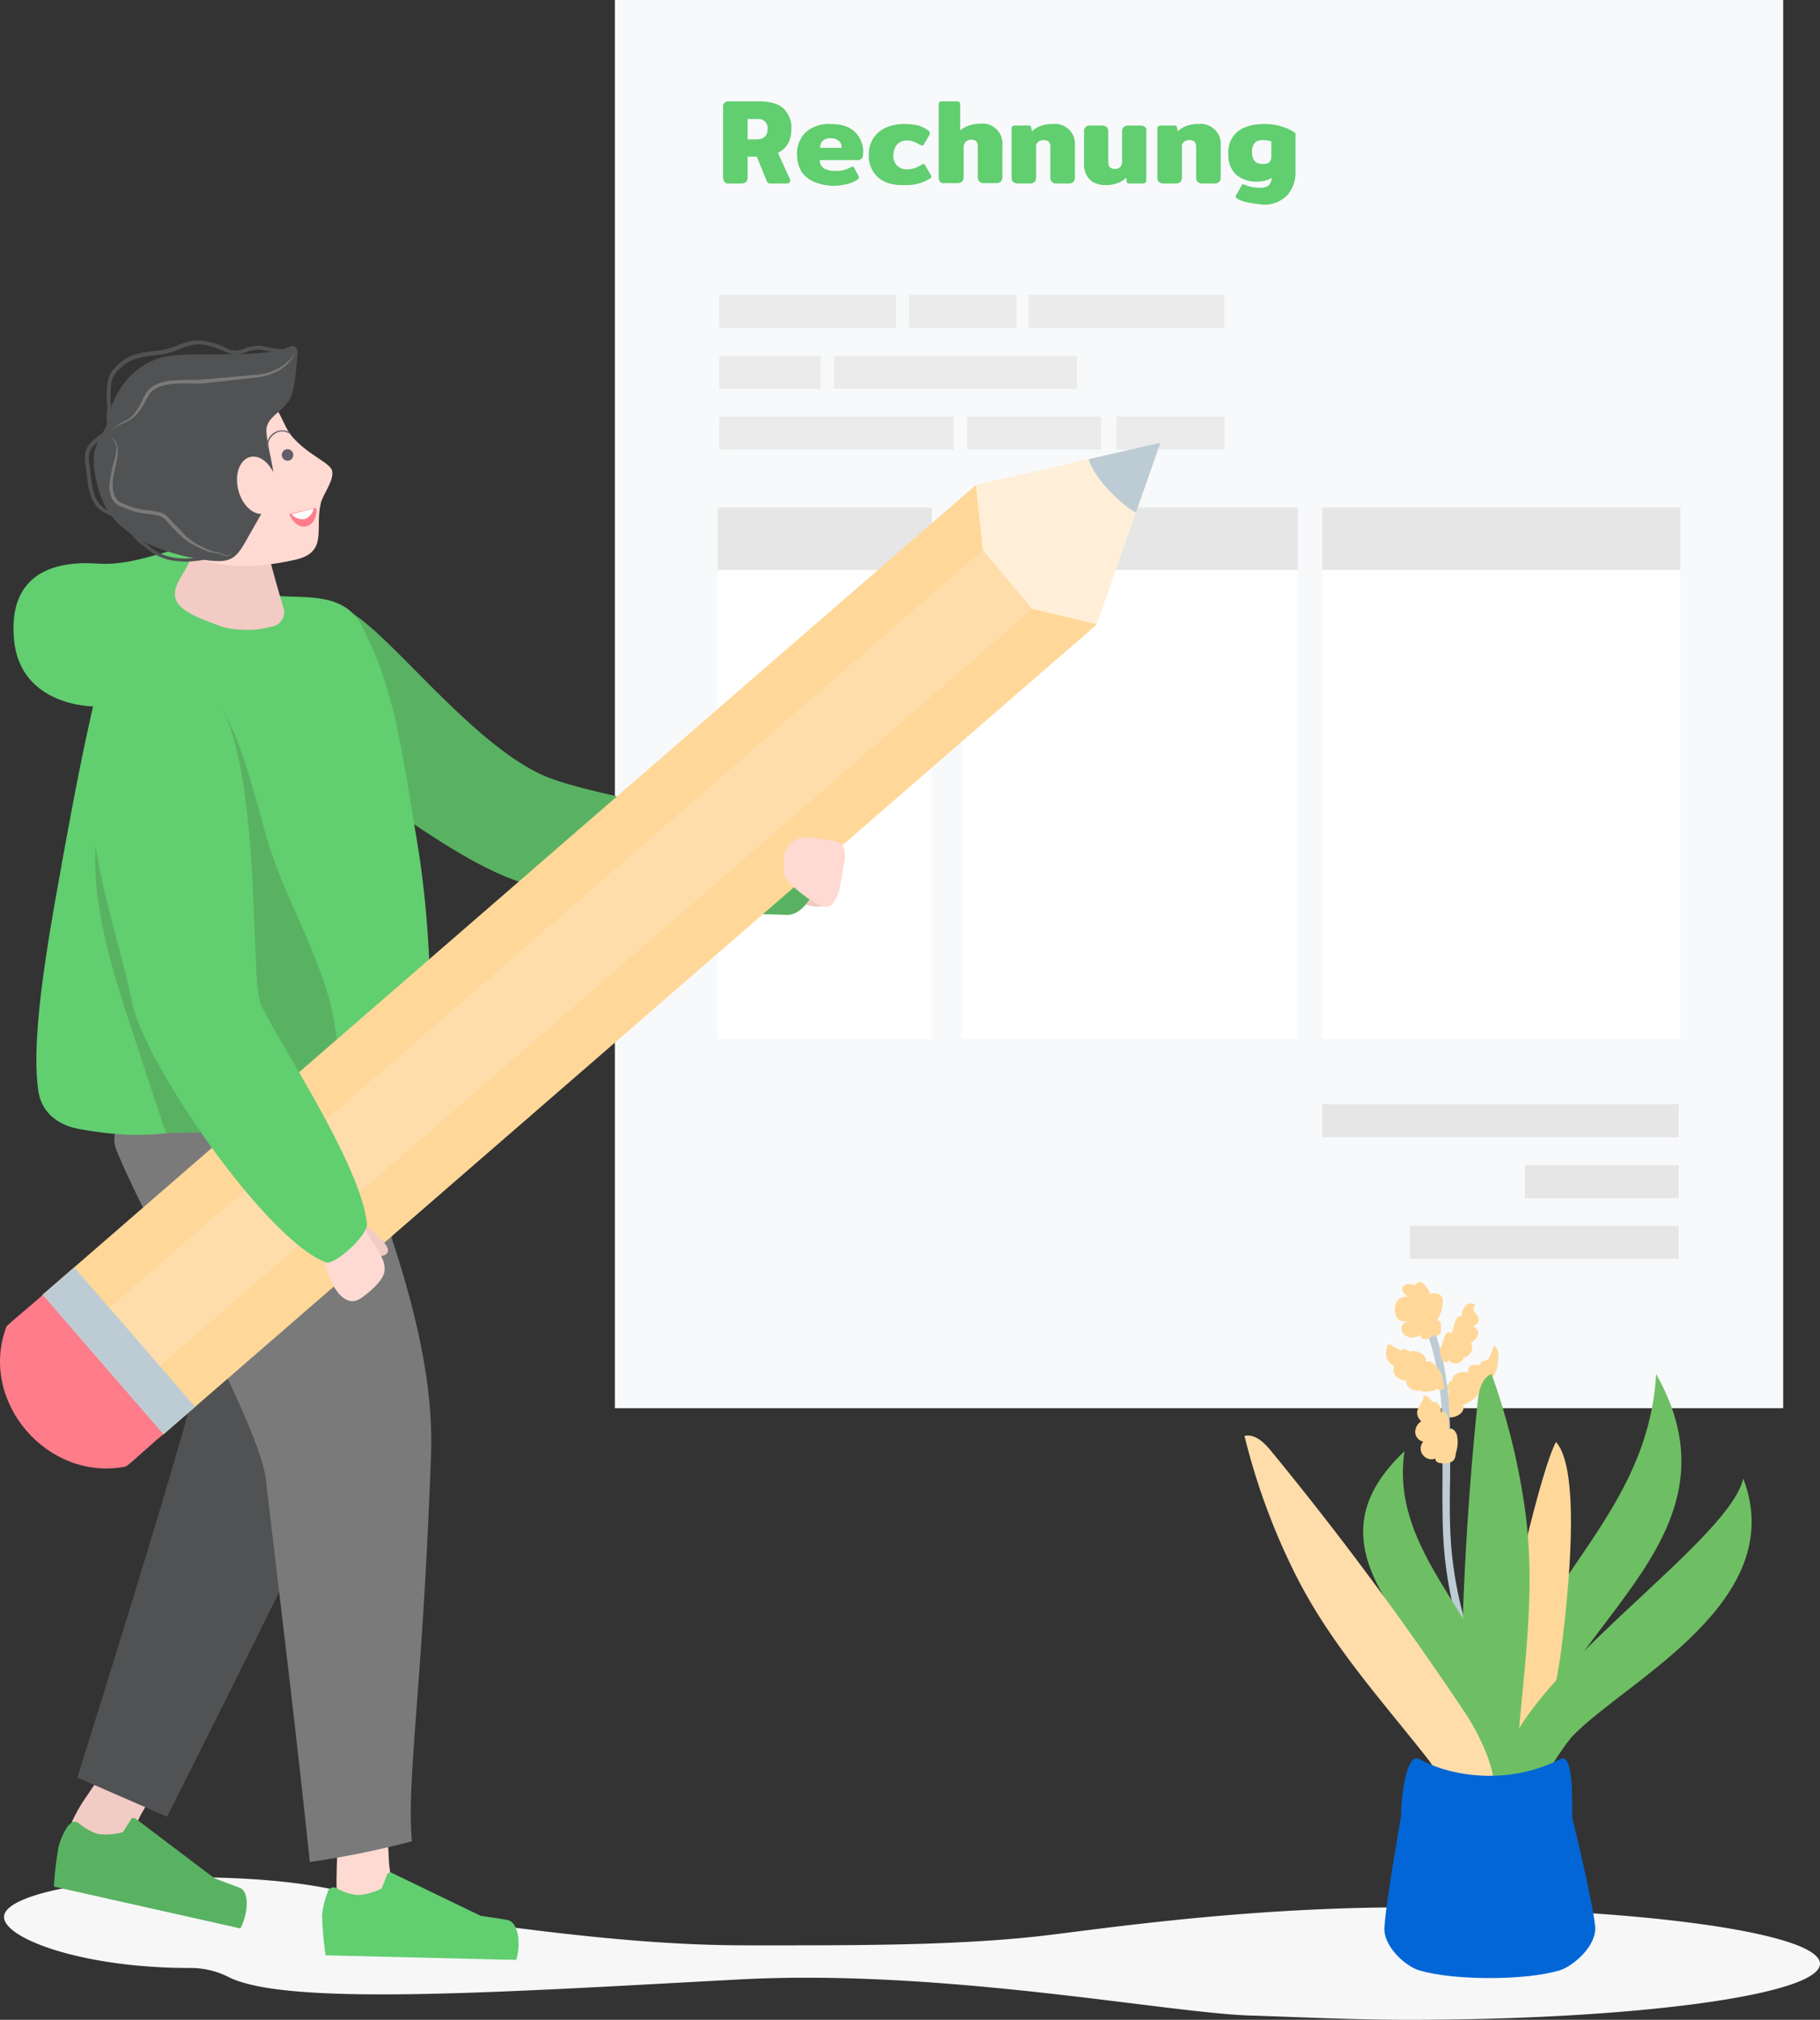 <svg xmlns="http://www.w3.org/2000/svg" id="Layer_1" data-name="Layer 1" viewBox="0 0 474.35 526.1"><rect x="0" y="0" width="474.35" height="526.1" fill="#333333" stroke="none"/><defs><style>.cls-1{fill:#f8f9fa;}.cls-12,.cls-2{fill:#61ce70;}.cls-3{fill:#ebebec;}.cls-4{fill:#e6e6e6;}.cls-5{fill:#fff;}.cls-6{fill:#f7f7f7;}.cls-7{fill:#f2cbc4;}.cls-8{fill:#515253;}.cls-10,.cls-9{fill:#59b262;}.cls-12,.cls-9{fill-rule:evenodd;}.cls-11{fill:#ffdad2;}.cls-13{fill:#7a7a7a;}.cls-14{fill:#ffd899;}.cls-15{fill:#ffddab;}.cls-16{fill:#ff7c8a;}.cls-17{fill:#bdccd4;}.cls-18{fill:#ffefd9;}.cls-19{fill:#6ebf63;}.cls-20{fill:#0366d6;}.cls-21{fill:#635e69;}</style></defs><g id="Layer_2" data-name="Layer 2"><g id="Invoices"><rect class="cls-1" x="160.25" width="304.5" height="366.8"></rect><path class="cls-2" d="M188.9,47.4a1.75,1.75,0,0,1-.4-1.2V28a1.39,1.39,0,0,1,1.1-1.6h8.2c2.9,0,5.1.6,6.4,1.8a6.87,6.87,0,0,1,2.1,5.4c0,3-1.2,5.1-3.5,6.2l3.1,6.8a.9.9,0,0,1,.1.5c0,.2-.1.3-.2.5a1.07,1.07,0,0,1-.6.2H201a1.48,1.48,0,0,1-.7-.1,1,1,0,0,1-.4-.5l-2.6-6.4h-2.4v5.4a1.75,1.75,0,0,1-.4,1.2,2,2,0,0,1-1.3.4h-3A1.48,1.48,0,0,1,188.9,47.4Zm8.3-11.1c1.9,0,2.9-.9,2.9-2.6a2.37,2.37,0,0,0-2-2.7h-3.2v5.3Z" transform="translate(-0.05)"></path><path class="cls-2" d="M212.3,47.4a7.68,7.68,0,0,1-3.3-2.6,8.21,8.21,0,0,1-1.2-4.3,7.7,7.7,0,0,1,2.3-6.1,9.24,9.24,0,0,1,6.5-2.1q4.2,0,6.3,2.1a7.16,7.16,0,0,1,2.1,5.7c0,1-.5,1.6-1.4,1.6h-9.9a2.51,2.51,0,0,0,1,2.1,5.47,5.47,0,0,0,3.1.7,7.48,7.48,0,0,0,3.9-.9c.2-.1.3-.1.5-.2s.3.1.5.4l1.1,2a.75.75,0,0,1,.1.5.66.66,0,0,1-.4.5,8.13,8.13,0,0,1-2.9,1.2,15.53,15.53,0,0,1-3.7.4A14,14,0,0,1,212.3,47.4Zm7.1-8.9a2.27,2.27,0,0,0-.7-1.8,3.14,3.14,0,0,0-2.1-.7,2.7,2.7,0,0,0-2.1.7,2.2,2.2,0,0,0-.7,1.8Z" transform="translate(-0.05)"></path><path class="cls-2" d="M228.9,46.2a7.36,7.36,0,0,1-2.4-5.9,7.77,7.77,0,0,1,1.1-4.2,7.86,7.86,0,0,1,3.2-2.8,11.94,11.94,0,0,1,4.9-1,15.53,15.53,0,0,1,3.7.4A9.06,9.06,0,0,1,242,34a.92.92,0,0,1,.4.6,1.85,1.85,0,0,1-.2.7l-1.3,2.2a.51.51,0,0,1-.5.4,1.42,1.42,0,0,1-.6-.2,8,8,0,0,0-1.6-.8,5.66,5.66,0,0,0-1.8-.3,3.32,3.32,0,0,0-2.5,1,4.19,4.19,0,0,0-1,2.8,3.36,3.36,0,0,0,3,3.7h.7a5.66,5.66,0,0,0,1.8-.3,13,13,0,0,0,1.7-.8l.6-.3a.66.66,0,0,1,.5.4l1.4,2.4c.1.2.1.3.2.5a.51.51,0,0,1-.4.5,10.76,10.76,0,0,1-2.9,1.3,11.68,11.68,0,0,1-3.7.4C232.7,48.3,230.5,47.6,228.9,46.2Z" transform="translate(-0.05)"></path><path class="cls-2" d="M245.1,47.4a1.75,1.75,0,0,1-.4-1.2V27.4a1.2,1.2,0,0,1,.2-.8,1.49,1.49,0,0,1,.9-.2h3.4a1.49,1.49,0,0,1,.9.2,1.08,1.08,0,0,1,.2.8V34a6.54,6.54,0,0,1,2.3-1.3,10.47,10.47,0,0,1,3-.5,5.19,5.19,0,0,1,5.7,5.6v8.3a1.75,1.75,0,0,1-.4,1.2,2,2,0,0,1-1.3.4h-3a2,2,0,0,1-1.3-.4,1.75,1.75,0,0,1-.4-1.2V38.2a2.3,2.3,0,0,0-.4-1.4,1.75,1.75,0,0,0-1.2-.4,2,2,0,0,0-1.5.5,1.82,1.82,0,0,0-.6,1.4v7.8a1.75,1.75,0,0,1-.4,1.2,2,2,0,0,1-1.3.4h-3.1A1.52,1.52,0,0,1,245.1,47.4Z" transform="translate(-0.05)"></path><path class="cls-2" d="M264.1,47.4a1.75,1.75,0,0,1-.4-1.2V33.7a1.08,1.08,0,0,1,.2-.8,1.49,1.49,0,0,1,.9-.2H268a1.27,1.27,0,0,1,.6.1.52.52,0,0,1,.2.4l.2,1a6.78,6.78,0,0,1,2.3-1.4,8.59,8.59,0,0,1,3.2-.5,5.19,5.19,0,0,1,5.7,5.6v8.3a1.75,1.75,0,0,1-.4,1.2,2,2,0,0,1-1.3.4h-3a2,2,0,0,1-1.3-.4,1.75,1.75,0,0,1-.4-1.2V38.3a2.3,2.3,0,0,0-.4-1.4,2,2,0,0,0-1.3-.4,2.1,2.1,0,0,0-1.5.5,1.55,1.55,0,0,0-.5,1.4v7.8a1.75,1.75,0,0,1-.4,1.2,2,2,0,0,1-1.3.4h-3A2.2,2.2,0,0,1,264.1,47.4Z" transform="translate(-0.05)"></path><path class="cls-2" d="M284.1,46.8a5.55,5.55,0,0,1-1.5-4.4V34.3a1.41,1.41,0,0,1,1.6-1.6h3a2,2,0,0,1,1.3.4,1.75,1.75,0,0,1,.4,1.2v7.9c0,1.2.6,1.8,1.7,1.8a1.74,1.74,0,0,0,1.4-.5,1.87,1.87,0,0,0,.5-1.4V34.3a1.75,1.75,0,0,1,.4-1.2,2,2,0,0,1,1.3-.4h3a2,2,0,0,1,1.3.4,1.31,1.31,0,0,1,.3,1.2V46.8a1.08,1.08,0,0,1-.2.8,1.49,1.49,0,0,1-.9.2h-3.2a1.27,1.27,0,0,1-.6-.1.52.52,0,0,1-.2-.4l-.1-1a6.78,6.78,0,0,1-2.3,1.4,8.08,8.08,0,0,1-3.1.5A5.86,5.86,0,0,1,284.1,46.8Z" transform="translate(-0.05)"></path><path class="cls-2" d="M302.1,47.4a1.75,1.75,0,0,1-.4-1.2V33.7a1.08,1.08,0,0,1,.2-.8,1.49,1.49,0,0,1,.9-.2H306a1.27,1.27,0,0,1,.6.1.52.52,0,0,1,.2.4l.2,1a6.78,6.78,0,0,1,2.3-1.4,8.59,8.59,0,0,1,3.2-.5,5.19,5.19,0,0,1,5.7,5.6v8.3a1.75,1.75,0,0,1-.4,1.2,2,2,0,0,1-1.3.4h-3a2,2,0,0,1-1.3-.4,1.75,1.75,0,0,1-.4-1.2V38.3a2.3,2.3,0,0,0-.4-1.4,2,2,0,0,0-1.3-.4,2.1,2.1,0,0,0-1.5.5,1.55,1.55,0,0,0-.5,1.4v7.8a1.75,1.75,0,0,1-.4,1.2,2,2,0,0,1-1.3.4h-3A2,2,0,0,1,302.1,47.4Z" transform="translate(-0.05)"></path><path class="cls-2" d="M325.2,52.7a7.91,7.91,0,0,1-2.9-1.1.52.52,0,0,1-.2-.4.37.37,0,0,1,.1-.3l1.4-2.5c.1-.1.1-.2.2-.3s.1-.1.2-.1.3.1.4.1a9.68,9.68,0,0,0,4.1.8,3.34,3.34,0,0,0,2.2-.6,3,3,0,0,0,.8-2,4.59,4.59,0,0,1-1.6.7,6.93,6.93,0,0,1-2,.3,8.3,8.3,0,0,1-5.7-1.8,7.15,7.15,0,0,1-2-5.4,6.87,6.87,0,0,1,2.4-5.8c1.6-1.3,3.9-2,7.1-2a14.08,14.08,0,0,1,4.5.7,10.37,10.37,0,0,1,3.5,1.7v10a8.76,8.76,0,0,1-2.2,6.2,8.3,8.3,0,0,1-6.4,2.4C327.7,53.1,326.4,53,325.2,52.7Zm6.2-12.1V36.8a8.33,8.33,0,0,0-2.2-.3,2.7,2.7,0,0,0-2.1.7,3.22,3.22,0,0,0-.7,2.5,3.17,3.17,0,0,0,.7,2.3,2.7,2.7,0,0,0,2.1.7C330.7,42.8,331.4,42.1,331.4,40.6Z" transform="translate(-0.05)"></path><rect class="cls-3" x="187.45" y="76.8" width="46.1" height="8.6"></rect><rect class="cls-3" x="236.95" y="76.8" width="28" height="8.6"></rect><rect class="cls-3" x="268.05" y="76.8" width="51" height="8.6"></rect><rect class="cls-3" x="187.45" y="108.5" width="61.1" height="8.6"></rect><rect class="cls-3" x="252.05" y="108.5" width="34.9" height="8.6"></rect><rect class="cls-3" x="290.95" y="108.5" width="28.2" height="8.6"></rect><rect class="cls-3" x="187.45" y="92.7" width="26.4" height="8.6"></rect><rect class="cls-4" x="367.45" y="319.3" width="70.1" height="8.6"></rect><rect class="cls-4" x="344.65" y="287.6" width="92.9" height="8.6"></rect><rect class="cls-4" x="397.45" y="303.5" width="40.1" height="8.6"></rect><rect class="cls-3" x="217.35" y="92.7" width="63.3" height="8.6"></rect><rect class="cls-4" x="187.05" y="132.2" width="55.8" height="16.3"></rect><rect class="cls-4" x="250.75" y="132.2" width="87.5" height="16.3"></rect><rect class="cls-4" x="344.65" y="132.2" width="93.3" height="16.3"></rect><rect class="cls-5" x="187.05" y="148.5" width="55.8" height="122.1"></rect><rect class="cls-5" x="250.75" y="148.5" width="87.5" height="122.1"></rect><rect class="cls-5" x="344.65" y="148.5" width="93.3" height="122.1"></rect><path class="cls-6" d="M367,496.8c-38.9,0-72.7,4.6-91.8,7-24,3.1-52.9,2.9-80.8,2.9-31.6,0-63.6-5.2-88.7-8.3a20.05,20.05,0,0,1-7.6-2.5c-6.8-4-25.3-6.9-47-6.9-27.6,0-50,4.6-50,10.3s20.7,13.3,48.3,13.3H50a21.73,21.73,0,0,1,9.7,2.4c15.5,7.7,72.5,3.8,132.8.6,53.3-2.9,112,8.8,133.8,9.4,12.8.4,26.4,1.1,40.8,1.1,59.2,0,107.3-6.5,107.3-14.6S426.3,496.8,367,496.8Z" transform="translate(-0.05)"></path><path class="cls-7" d="M217.2,234.5c-.5,1.1-2.1,1.5-3.2,1.6a7.4,7.4,0,0,1-5.7-1.6c-.9-.8-1-2.3-1-3.5a6.57,6.57,0,0,1,.8-3.4c.5-1.1.8-2.3,1.4-3.4.9-1.9,2.9-1.7,4.6-1.5,2.4.3,3.4,1.9,3.2,4.3-.2,1.8-.9,3.4-.9,5.2a3,3,0,0,0,.2,1.3A8.79,8.79,0,0,0,217.2,234.5Z" transform="translate(-0.05)"></path><path class="cls-7" d="M40.4,464c.2,2.1-2.2,6.2-3.3,8.1-1,1.7-1.6,3.5-2.6,5.2-.6,1-1.3,3.1-2.5,3.7s-4.1-.3-5.6-.6a38,38,0,0,1-4.7-1.8c-2.2-1-3.8-1.8-2.8-4.3a41.85,41.85,0,0,1,4-6.8c1.3-2,2.6-3.8,3.7-5.8.7-1.3.9-1.7,2.5-1.7a18.17,18.17,0,0,1,5.2,1.4c1.7.6,4,1,5.4,2.1C39.7,463.7,39.7,463.8,40.4,464Z" transform="translate(-0.05)"></path><path class="cls-8" d="M48.8,257.1c-.9,4.4,5.4,87.5,2.6,101.7S20.2,463,20.2,463l23.4,10.2s47.8-94.7,49.1-100.8S111.4,274,111.4,274Z" transform="translate(-0.05)"></path><path class="cls-9" d="M17.9,475.4a17.33,17.33,0,0,0-2.6,5.7,90.29,90.29,0,0,0-1.2,10.3l48.6,10.9c2.1-4,2.4-9.6-.2-10.6s-4.8-1.8-6.6-2.5L35.4,473.7a.91.91,0,0,0-1.2.1v.1h0l-2.1,3.3a15.82,15.82,0,0,1-6.5.5,14.59,14.59,0,0,1-5-2.8h0a1.65,1.65,0,0,0-2.4.3.1.1,0,0,1-.1.1Z" transform="translate(-0.05)"></path><path class="cls-10" d="M134.9,229.5c15.5,5.4,46.8,8.2,70.2,8.8,7.2.2,11.8-16.6,6.9-18.4-18.9-7.1-52.5-11.5-68-17-20.7-7.3-45.3-42.3-55-44.4-6.9-1.5-13.1,2.9-14.2,14.2a18.3,18.3,0,0,0,1.8,9.2c4.6,9.9,16.1,22.4,23.4,27.4C110.8,216.6,123.4,225.5,134.9,229.5Z" transform="translate(-0.05)"></path><path class="cls-11" d="M99.9,475.9c1.3,1.7,1.4,6.4,1.5,8.6.1,2,.5,3.9.6,5.8,0,1.2.5,3.3-.1,4.5s-3.4,1.9-4.7,2.4a18.62,18.62,0,0,1-4.7.9c-2.3.3-3.9.4-4.4-2.2a51.7,51.7,0,0,1-.3-7.9c0-2.4.2-4.6,0-6.9-.1-1.5-.2-1.9,1.1-2.7a14,14,0,0,1,4.9-1.5c1.6-.4,3.6-1.2,5.3-1C99.2,476,99.3,476.1,99.9,475.9Z" transform="translate(-0.05)"></path><path class="cls-12" d="M85.5,492.8a21,21,0,0,0-1.5,6.1,91.22,91.22,0,0,0,.9,10.4l49.7,1.2c1.3-4.4.5-9.9-2.3-10.4s-5.1-.8-7-1.1l-23.2-11.2a.84.84,0,0,0-1.1.4h0l-1.5,3.7a15.16,15.16,0,0,1-6.3,1.7,12.81,12.81,0,0,1-5.4-1.8h0a1.76,1.76,0,0,0-2.3.7v.3Z" transform="translate(-0.05)"></path><path class="cls-13" d="M107.4,479.6c-1.4-16.9,2.8-39.3,5-101.1,1.2-35.3-18.2-75.5-25.9-99.6-2.2-7.1-21.3,1.5-28.7,2-8,.5-18.6,6.3-24.7,10a7,7,0,0,0-2.8,8.4c6.7,17.2,37.2,71,39,85.8,4.6,39,7.6,63,11.5,99.9A236.39,236.39,0,0,0,107.4,479.6Z" transform="translate(-0.05)"></path><path class="cls-2" d="M94.2,162.8c8.6,16.3,10.2,30.4,14.6,56.7s3.2,50.6,4,57.6c1.8,16.4-9.2,17.8-36.9,17.1-10.2-.2-17.4-3.2-21.7-1.6-11.2,4.2-24,3.3-33.9,1.4-5.5-1.1-9.6-4.5-10.3-10.1-2.1-15.3,3.3-43.1,7.3-65.2s7-34.7,7-34.7-19,0-20.6-17.4S14.4,146,25.5,146.8s21.4-5.8,27.9-4.1,6.7,8,13.8,11.4C74.1,157.3,88.6,152.1,94.2,162.8Z" transform="translate(-0.05)"></path><path class="cls-10" d="M91.9,294.2c-2.5-7.6-3.8-26-6-33.8-4.1-14.8-12.3-28-16.5-42.7s-14.9-63.3-33.8-31.2c-16,27.1-11.7,49.3-2.8,76.8,4.4,13.6,10.5,31.8,10.5,31.8S82.2,294.5,91.9,294.2Z" transform="translate(-0.05)"></path><rect class="cls-14" x="-12.5" y="225.93" width="321.99" height="48.1" transform="translate(-127.51 158.4) rotate(-40.93)"></rect><rect class="cls-15" x="-12.53" y="239.94" width="321.99" height="20" transform="translate(-127.49 158.37) rotate(-40.93)"></rect><path class="cls-16" d="M42.7,373.6h0L11.2,337.2h0c-.2.5-9.4,7.9-9.5,8.4C-5.6,365.1,12.5,386,32.8,382,33.4,381.9,42,373.8,42.7,373.6Z" transform="translate(-0.05)"></path><rect class="cls-17" x="25.57" y="327.79" width="10.9" height="48.1" transform="translate(-222.96 106.34) rotate(-40.93)"></rect><polygon class="cls-18" points="254.35 126.3 256.15 143.3 269.05 158.6 285.85 162.6 302.45 115.3 254.35 126.3"></polygon><path class="cls-17" d="M296.1,133.5l6.4-18.2-18.7,4.3s.7,3.1,4.7,7.5C293,132,296.1,133.5,296.1,133.5Z" transform="translate(-0.05)"></path><path class="cls-7" d="M93.5,318.8c1.3-1.1,7.2,4.8,7.6,6.4.8,3.5-7.2,1.7-8.5-.1a6.85,6.85,0,0,1-1-4.4C91.8,319.5,93.2,316.9,93.5,318.8Z" transform="translate(-0.05)"></path><path class="cls-11" d="M95.1,319.5c.8,3.4,6,7.9,5.1,11.9-.5,2.4-4,5.3-6,6.7-5.7,4.1-10.5-8.4-9.5-12.8,1.1-4.6,7-3.7,9.9-6C95.2,320.1,95.9,320.8,95.1,319.5Z" transform="translate(-0.05)"></path><path class="cls-2" d="M34.5,261.2c3.2,15.8,35,61.9,50.5,67.6,2.3.8,11-7.1,10.7-10-1.5-15.6-24-48.7-27.7-57.3-3.8-9.1,3.2-99.4-28-84.8C11,193.9,28.9,233.7,34.5,261.2Z" transform="translate(-0.05)"></path><path class="cls-7" d="M71,163.2a3.89,3.89,0,0,0,3.1-4.4c0-.1,0-.2-.1-.2-1-3.5-4.4-14.7-4.6-18-2.8-.4-3.4-1.9-6-2.8s-5.3-2.1-8-2.2a2.48,2.48,0,0,0-2.2,1.3,56.64,56.64,0,0,0-2,5.8,82.07,82.07,0,0,1-4.4,8.3c-1.6,2.9-1.8,5.4,1,7.6,2.6,2,6.4,3.2,9.4,4.4a18.58,18.58,0,0,0,5.8,1,21.69,21.69,0,0,0,6.7-.5Z" transform="translate(-0.05)"></path><path class="cls-11" d="M86.6,122.6c.6,2.4-2.3,6.1-2.9,8.3-1.7,6.9,2,12.9-6.7,14.9-24.7,5.6-34.7-4.2-42.4-14.2-10-13-1.3-29.6,12.2-33.2,8.2-2.2,15,.7,21.4,4.3,4.7,2.6,5.4,7.8,7.8,10.8C80.2,118.5,86.1,120.5,86.6,122.6Z" transform="translate(-0.05)"></path><path class="cls-8" d="M74.5,105.4c-1.6,2.1-4.6,3.4-5,6.2-.3,1.9,1.5,8.9,1.7,10.9.6,4.8-1.7,9.1-4.1,13.2-5.3,9-5,11.5-14,10.1-12.1-1.8-21-6.4-25.1-13-2.1-3.4-3.9-10.2-3.5-14.2.2-2.6,2.6-6.4,3.2-7.4.1-.2,1.5-13.6,13.5-17.8,7.4-2.6,25.7.7,34.7-3.2.9-.4,1.8.6,1.7,1.6C76.8,104.5,75.2,104.5,74.5,105.4Z" transform="translate(-0.05)"></path><ellipse class="cls-11" cx="67.11" cy="126.4" rx="5.1" ry="7.6" transform="translate(-29.14 20.44) rotate(-14.27)"></ellipse><path class="cls-13" d="M76.9,90.9a4.82,4.82,0,0,1-1.3,3.2,11.78,11.78,0,0,1-2.7,2.3,12.15,12.15,0,0,1-3.3,1.4,19.68,19.68,0,0,1-3.5.6c-2.3.3-4.7.5-7,.8l-3.5.4c-1.2.1-2.3.3-3.5.3-2.4,0-4.7-.1-7,.1s-4.6.8-6,2.5c-.6,1-1.2,2-1.7,3a13,13,0,0,1-1,1.5,7.47,7.47,0,0,1-1.2,1.4c-1.8,1.8-4.4,1.9-5.9,3.8,1.3-2.1,4.1-2.4,5.5-4.2a17.26,17.26,0,0,0,1.9-2.8,30.13,30.13,0,0,1,1.6-3.1,6.54,6.54,0,0,1,3-2.2,13.71,13.71,0,0,1,3.5-.8c2.4-.2,4.7-.1,7-.2,4.6-.3,9.3-.8,13.9-1.2a14.94,14.94,0,0,0,6.6-1.6,13.11,13.11,0,0,0,2.8-2A4.59,4.59,0,0,0,76.9,90.9Z" transform="translate(-0.05)"></path><path class="cls-8" d="M48.5,146.3a27.1,27.1,0,0,1-4-.4,13.83,13.83,0,0,1-6.3-3.1l-.5-.4a15.9,15.9,0,0,1-4.9-5.4,5.9,5.9,0,0,1-.4-.8c-.4-1-.6-1.4-1.8-1.6a8.31,8.31,0,0,1-5-2.3c-2.2-2.2-2.6-5.5-2.9-8.5a5.9,5.9,0,0,0-.2-1.4c0-.3-.1-.6-.1-1a8.74,8.74,0,0,1-.1-3.6c.6-2.4,3.1-4.2,5.5-5.5l.5.9c-2,1.2-4.5,2.8-5,4.9a8.1,8.1,0,0,0,.1,3.1c0,.3.1.7.1,1,.1.5.1,1,.2,1.5.3,2.8.7,5.9,2.6,7.9a7.56,7.56,0,0,0,4.5,2.1,2.87,2.87,0,0,1,2.5,2.2,5.9,5.9,0,0,0,.4.8c1.1,2.3,2.8,3.6,4.7,5.1l.5.4a12.27,12.27,0,0,0,5.8,2.9,16.26,16.26,0,0,0,8.2-.3,13.32,13.32,0,0,1,1.9-.5,8.16,8.16,0,0,0,3.6-1.5l.7.8a8.41,8.41,0,0,1-4,1.7,12.09,12.09,0,0,0-1.8.5A39.06,39.06,0,0,1,48.5,146.3Z" transform="translate(-0.05)"></path><path class="cls-13" d="M28.8,113.8a4.49,4.49,0,0,1,1.3,1.1,4.42,4.42,0,0,1,.6,1.6,13,13,0,0,1-.2,3.4c-.2,1.1-.5,2.2-.7,3.2a18.65,18.65,0,0,0-.4,3.2,7.65,7.65,0,0,0,.6,3,3.49,3.49,0,0,0,2.2,1.9l1.5.6a8.8,8.8,0,0,0,1.5.5,16.47,16.47,0,0,0,3.2.6c1.1.1,2.2.3,3.3.5a5.56,5.56,0,0,1,1.7.9l1.2,1.2c.7.8,1.5,1.6,2.3,2.4l1.1,1.2a6.28,6.28,0,0,0,1.2,1.1,15.86,15.86,0,0,0,2.7,1.8c1,.5,2,1,3,1.4a7.49,7.49,0,0,0,1.6.4,7.49,7.49,0,0,1,1.6.5,2.82,2.82,0,0,0,1.5.4,2.54,2.54,0,0,0,1.1-1.2,2.56,2.56,0,0,1-1,1.3,2.49,2.49,0,0,1-1.7-.3,7.49,7.49,0,0,0-1.6-.4l-1.7-.3a28.8,28.8,0,0,1-3.1-1.3,22.8,22.8,0,0,1-3-1.7,27.25,27.25,0,0,1-2.5-2.3c-.8-.8-1.6-1.6-2.3-2.4a4.81,4.81,0,0,0-2.4-1.8c-1.1-.2-2.1-.4-3.2-.5a19.09,19.09,0,0,1-3.3-.6c-.5-.2-1.1-.4-1.6-.6s-1-.4-1.6-.6a3.77,3.77,0,0,1-1.5-.9,4.18,4.18,0,0,1-1.1-1.5,8,8,0,0,1-.5-3.4c.1-1.1.3-2.2.5-3.3a29.92,29.92,0,0,1,.8-3.2,11.27,11.27,0,0,0,.5-3.2,2.69,2.69,0,0,0-.5-1.5A6,6,0,0,0,28.8,113.8Z" transform="translate(-0.05)"></path><path class="cls-8" d="M28.2,110.3c-.6-.8-.4-2-.3-3.1a6.15,6.15,0,0,0,.1-1.4,26.56,26.56,0,0,1,.1-6.3c.4-2.5,2.1-4.1,3.9-5.5,2.5-2,6.4-2.4,9.5-2.7l.6-.1A22.1,22.1,0,0,0,46.3,90a15.08,15.08,0,0,1,4.6-1.3,17.17,17.17,0,0,1,8,1.9l.8.4a5.56,5.56,0,0,0,4.2-.3,10.45,10.45,0,0,1,4.3-.6l1,.2a44.25,44.25,0,0,0,6.9.9c-.1.1-.2.2-.2.3l1,.1-.3.4c-.4.3-1.7.3-7.6-.7l-.9-.2a8.22,8.22,0,0,0-3.8.6,6.4,6.4,0,0,1-4.9.2l-.9-.4c-1.9-.8-4.7-2-7.5-1.8A19.55,19.55,0,0,0,46.7,91a17.11,17.11,0,0,1-4.4,1.3l-.6.1c-3.1.3-6.7.7-9,2.4-2,1.6-3.3,2.9-3.6,4.9a24.1,24.1,0,0,0-.1,6,8.6,8.6,0,0,1-.1,1.6c-.1.9-.3,1.9.1,2.4Z" transform="translate(-0.05)"></path><path class="cls-11" d="M218.4,219.3a55.88,55.88,0,0,0-8.2-1.2,5.91,5.91,0,0,0-5.9,5.9v.2c0,1.7-.2,3.4.8,4.9s8.3,7.9,11,7c1.3-.5,2.1-2.5,2.5-3.7.6-1.5,1.2-6.8,1.5-7.7C220.3,224,220.8,220.1,218.4,219.3Z" transform="translate(-0.05)"></path><path class="cls-14" d="M380.7,368.2a2.17,2.17,0,0,0,.8-2l-.5-.1a9.87,9.87,0,0,0,4.7-3.3,1.1,1.1,0,0,0-.8,0,9.46,9.46,0,0,0,3.6-2.2,1.61,1.61,0,0,0,.6-1.3h-.4a8.93,8.93,0,0,0,1.5-2.9,7.61,7.61,0,0,0,.3-2.1,7.39,7.39,0,0,0,0-2.1,3.25,3.25,0,0,0-1-1.8,28.8,28.8,0,0,1-1.3,3.1c-.1.2-.2.3-.3.5a3,3,0,0,1-1.3.5c-.5.1-.9.6-.7,1a3.79,3.79,0,0,1-1.5,0,1.55,1.55,0,0,0-1.4.5,2.32,2.32,0,0,0-.3,1.6,3.57,3.57,0,0,0-3.8.8c-.3.3-.5.8-.1,1a2.56,2.56,0,0,0-1.5,1.4,1.44,1.44,0,0,0,.6,1.8,2,2,0,0,0-1.2,2.6,2.36,2.36,0,0,0,.6.9,2.26,2.26,0,0,0,.1,2.8C378.1,369.6,379.9,368.9,380.7,368.2Z" transform="translate(-0.05)"></path><path class="cls-17" d="M397.9,457.5a.91.91,0,0,1-.8-.4,102.32,102.32,0,0,1-20.7-53.8c-.5-6.4-.4-12.9-.4-19.2,0-3.6.1-7.4,0-11.1-.2-12.5-1.9-21.5-5.4-29.1a2.49,2.49,0,0,1-.2-1.9,1.49,1.49,0,0,1,1.5-.9,1.27,1.27,0,0,1,1.2,1,.86.86,0,0,1-.6,1.1c4.6,10.1,5.3,21.2,5.5,29.7.1,3.7,0,7.5,0,11.1-.1,6.3-.2,12.7.3,19a101.39,101.39,0,0,0,20.3,52.7,1,1,0,0,1-.2,1.4h0A.51.51,0,0,1,397.9,457.5ZM371.2,342.6Z" transform="translate(-0.05)"></path><path class="cls-14" d="M375.6,346.8v-1.9a1.23,1.23,0,0,0-.4-.8.61.61,0,0,0-.8.1,10,10,0,0,0,1.7-5,3.75,3.75,0,0,0-.1-1.1,2,2,0,0,0-1.7-1.2,2,2,0,0,0-1.1,0,1,1,0,0,0-.7.8c.4-.4.2-1.1-.1-1.6a8.62,8.62,0,0,0-1.4-1.8,1.61,1.61,0,0,0-.7-.4,1.14,1.14,0,0,0-.8.3,1.42,1.42,0,0,0-.8.9c.1-.2-.2-.4-.4-.5a2.57,2.57,0,0,0-1.5-.1,1.59,1.59,0,0,0-1.2.9,1.74,1.74,0,0,0,.3,1.4,4,4,0,0,0,1.2,1,2.77,2.77,0,0,0-2.9,1.1,4,4,0,0,0-.5,3.2A2.59,2.59,0,0,0,365,344c.7.3,1.5.1,2.2.3a1.71,1.71,0,0,0-1.8,1.2,2,2,0,0,0,.6,2.1,3.23,3.23,0,0,0,2.1.8,4.39,4.39,0,0,0,2.2-.7.88.88,0,0,0,.5,1,1.45,1.45,0,0,0,1.1.1,6.12,6.12,0,0,0,1.2-.5,1.91,1.91,0,0,1,1-.5c.4,0,.6.2.9,0A1.22,1.22,0,0,0,375.6,346.8Z" transform="translate(-0.05)"></path><path class="cls-14" d="M376.7,347.8c.2-.4.5-.9,1-.8a1.06,1.06,0,0,1,.8.9c-.2-.1-.2-.4-.1-.6l.7-2.4a3.81,3.81,0,0,1,.8-1.7,1.24,1.24,0,0,1,1.4-.3c-.3-.2-.3-.7-.2-1.1a3.9,3.9,0,0,1,1.3-2,1.68,1.68,0,0,1,2.2.2,1.23,1.23,0,0,0-.5,1c.1,1,1.4,1.6,1.4,2.7a1.61,1.61,0,0,1-.5,1.1,4.13,4.13,0,0,1-1.1.7,1.89,1.89,0,0,1,1.4,2.2,4.12,4.12,0,0,1-1.9,2,2.54,2.54,0,0,1,.1,2.4,2.85,2.85,0,0,1-1.9,1.5,2.27,2.27,0,0,1-3.9.7.88.88,0,0,1-1,.5,1.42,1.42,0,0,1-.9-.8,2.66,2.66,0,0,1-.3-1.2l-.2-1.1c-.1-.5.1-.5.3-.8a1.91,1.91,0,0,0,.3-.8C376.1,349.4,376.4,348.6,376.7,347.8Z" transform="translate(-0.05)"></path><path class="cls-14" d="M373.3,354.9a1.8,1.8,0,0,0-1.6-.2,2,2,0,0,0-.7-1.8,4.44,4.44,0,0,0-2.2-1,1.74,1.74,0,0,0-1.4.3c.1-.2-.1-.3-.3-.4l-.9-.3a1.7,1.7,0,0,0-.7-.1c-.2.1-.4.4-.2.6-.3-.5-1-.7-1.6-1a8.79,8.79,0,0,1-1-.6,1.08,1.08,0,0,0-1.1,0c-.1.6-.2,1.2-.3,1.7a3.5,3.5,0,0,0,2.2,3.7,2.27,2.27,0,0,0,.4,2.7,3.86,3.86,0,0,0,2.7,1.1,1.84,1.84,0,0,0,.5,1.6,3.77,3.77,0,0,0,1.5.9,3.33,3.33,0,0,0,2.2-.1c-.2,0-.3.2-.3.4a6.54,6.54,0,0,0,3.1-.2,1.19,1.19,0,0,0,.9-.5,1.28,1.28,0,0,0,1,.4,1,1,0,0,0,.9-.6c.2-.6-.3-1.5-.4-2.1s-.1-1-.2-1.4A9.26,9.26,0,0,0,373.3,354.9Z" transform="translate(-0.05)"></path><path class="cls-14" d="M379.8,373.9a2.85,2.85,0,0,0-.8-1.4,1.4,1.4,0,0,0-1.5-.3,5,5,0,0,0-.2-3.2,2.38,2.38,0,0,0-.6-1.1.79.79,0,0,0-1.1.1,2.43,2.43,0,0,0-1.9-2.9c-.2,0-.3-.1-.5-.1a3.12,3.12,0,0,0-2.1-1.6c.1,1.7-1.7,2.9-1.7,4.6a3,3,0,0,0,1.1,2.2,3.36,3.36,0,0,0-1.6,2.9,2.65,2.65,0,0,0,2.1,2.4,2.73,2.73,0,0,0,.3,3.9,2.79,2.79,0,0,0,2.9.5.87.87,0,0,0,.4.9,1.69,1.69,0,0,0,1,.3,4.24,4.24,0,0,0,2.7-.3c1.2-.6,1-1.6,1.3-2.7A8.61,8.61,0,0,0,379.8,373.9Z" transform="translate(-0.05)"></path><path class="cls-19" d="M397.5,462c5.7-37.7,59.1-60,34.2-104.1-2.1,36-30.9,53.3-40.6,86.3C385.2,464.8,392.1,497.9,397.5,462Z" transform="translate(-0.05)"></path><path class="cls-14" d="M407.2,427.8c-1.7,14.7-6.1,31.8-15.3,44.8-11.6-2.6,8.6-88.4,13.7-97C412.4,383.2,408.5,417.1,407.2,427.8Z" transform="translate(-0.05)"></path><path class="cls-19" d="M388.8,357.9c-2.6,1-3.3,4.3-3.6,7a831.38,831.38,0,0,0-4.4,85c0,4.8,1.3,24.7,10.4,22.8,5.3-1.1,4-14.3,4.4-18.1,1.7-20.9,4.8-40.4,1.9-61.5A177.61,177.61,0,0,0,388.8,357.9Z" transform="translate(-0.05)"></path><path class="cls-19" d="M382.5,458.9c.6-28.6-48.2-50.9-16.4-80.9-3.9,26.9,21.5,42.9,25.5,68.4C394.1,462.2,381.8,486,382.5,458.9Z" transform="translate(-0.05)"></path><path class="cls-15" d="M324.4,374c2.7-.6,5.1,1.7,6.9,3.9q27,32.85,50.7,68.4c2.7,4,12.6,21.3,3.9,24.7-5,2-11.3-9.7-13.6-12.7-13-16.5-26.4-31-35.6-50.2A171.39,171.39,0,0,1,324.4,374Z" transform="translate(-0.05)"></path><path class="cls-19" d="M410.2,451.9c14-14.3,56.4-34.8,44.2-66.8-4.4,19.6-78.6,63.9-60.2,86.8C396.5,474.7,405.7,456.4,410.2,451.9Z" transform="translate(-0.05)"></path><path class="cls-20" d="M369.9,513.2c8.8,2.7,27.9,2.7,36.7,0,3.5-1.1,9.7-6.4,9.2-11.5-.8-7.2-6-28.4-6-28.4,0-5,.3-16.9-3.1-15.1-13.2,6.8-28.3,4.7-36.7,0-3.4-1.9-4.8,9.8-4.8,14.9,0,0-3.8,21.4-4.3,28.6C360.3,506.8,366.4,512.2,369.9,513.2Z" transform="translate(-0.05)"></path></g></g><path class="cls-21" d="M69.7,116.7a3.82,3.82,0,0,1,1.5-3.8,4,4,0,0,1,4.4-.3l-.2.3a3.33,3.33,0,0,0-4,.3,3.54,3.54,0,0,0-1.4,3.5Z" transform="translate(-0.05)"></path><circle class="cls-21" cx="74.95" cy="118.5" r="1.5"></circle><path class="cls-16" d="M82.5,132.7c.1,2.2-1,4-2.6,4.4s-3.4-.8-4.3-2.9c-.1-.2,0-.4.1-.4l.4-.1,5.8-1.3.4-.1A.52.52,0,0,1,82.5,132.7Z" transform="translate(-0.05)"></path><path class="cls-5" d="M81.8,132.5a3.51,3.51,0,0,1-2.4,2.7,3.67,3.67,0,0,1-3.4-1.3Z" transform="translate(-0.05)"></path></svg>